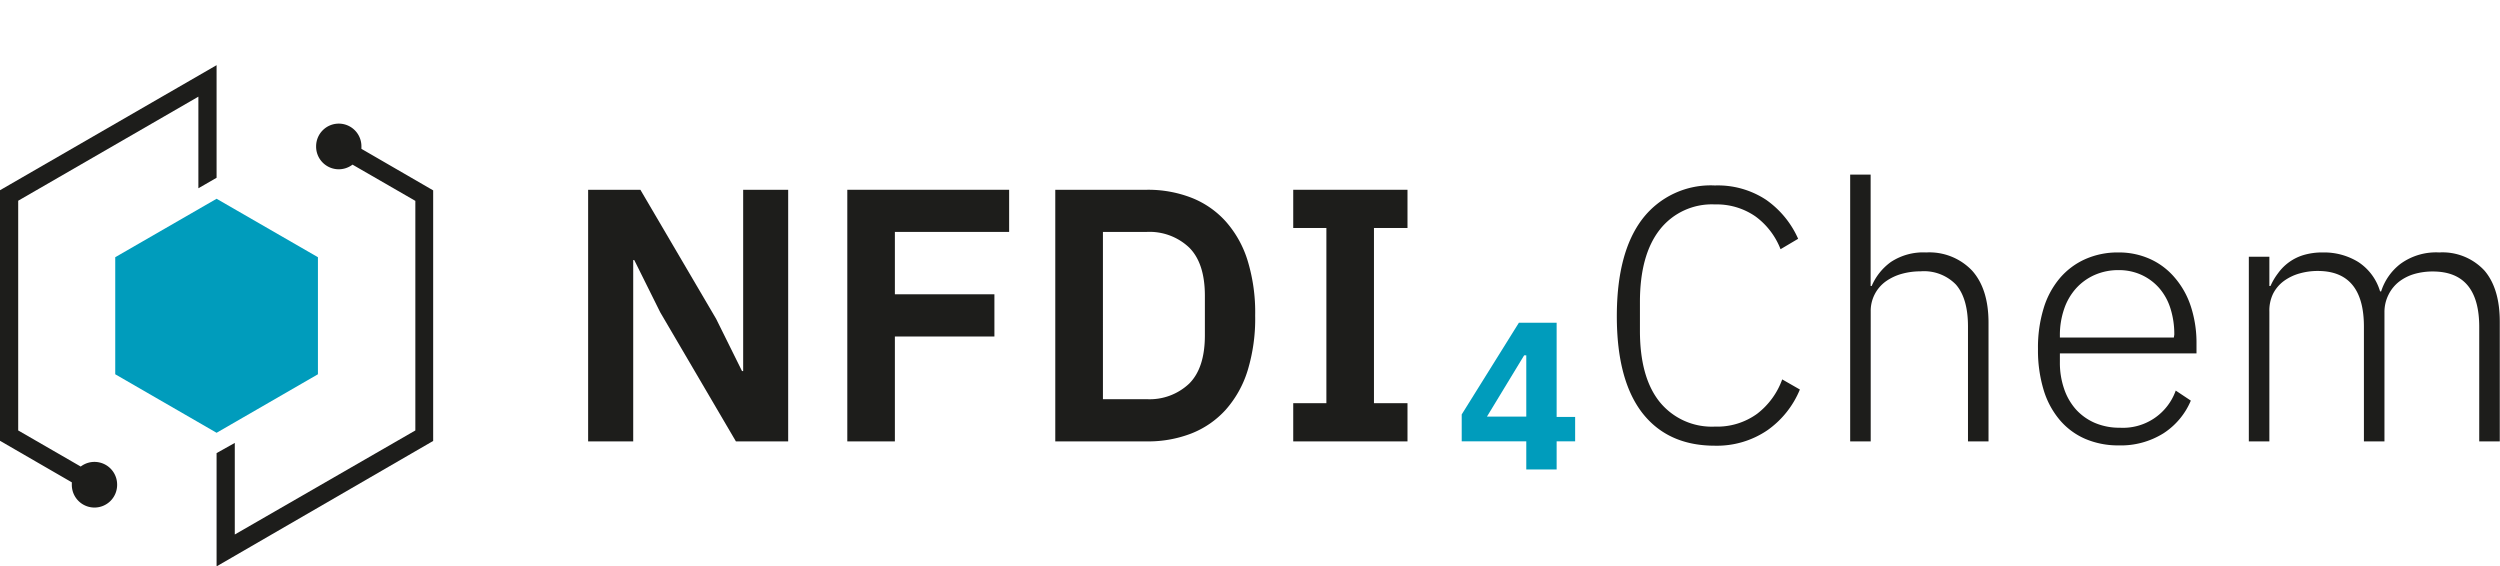 <svg xmlns="http://www.w3.org/2000/svg" viewBox="0 0 331.05 74.95"><defs><style>.cls-1{fill:none;}.cls-2{fill:#009cbc;}.cls-3{fill:#1d1d1b;}</style></defs><g id="Ebene_2" data-name="Ebene 2"><g id="Ebene_1-2" data-name="Ebene 1"><line class="cls-1" x1="14.11" y1="67" x2="14.57" y2="66.33"/><polygon class="cls-2" points="28.68 57.31 42.1 49.56 42.1 34.06 28.68 26.32 15.26 34.06 15.26 49.56 28.68 57.31"/><path class="cls-3" d="M28.68,23.54V8.63L0,25.19V58.37l9.51,5.5c0,.11,0,.23,0,.34a3,3,0,0,0,3,3,3,3,0,0,0,3-3,3,3,0,0,0-4.82-2.43L2.41,57V26.58L26.27,12.8V24.93Z"/><path class="cls-3" d="M57.36,25.21l-9.5-5.5c0-.11,0-.23,0-.34a3,3,0,0,0-3-3,3,3,0,0,0-3,3,3,3,0,0,0,4.82,2.43L55,26.6V57L31.09,70.78V58.65L28.68,60V75L57.36,58.39Z"/><line class="cls-1" x1="14.11" y1="0.67" x2="14.57"/><polygon class="cls-3" points="98.41 49.14 98.26 49.14 94.83 42.22 84.8 25.13 77.88 25.13 77.88 58.45 83.85 58.45 83.85 34.44 83.99 34.44 87.43 41.36 97.45 58.45 104.37 58.45 104.37 25.13 98.41 25.13 98.41 49.14"/><polygon class="cls-3" points="112.2 58.45 118.5 58.45 118.5 44.56 131.68 44.56 131.68 38.97 118.5 38.97 118.5 30.71 133.63 30.71 133.63 25.13 112.2 25.13 112.2 58.45"/><path class="cls-3" d="M162.3,29.31a12,12,0,0,0-4.54-3.13,15.84,15.84,0,0,0-5.89-1.05H139.74V58.45h12.13a15.84,15.84,0,0,0,5.89-1.05,12.09,12.09,0,0,0,4.54-3.13,14.09,14.09,0,0,0,2.91-5.2,23.51,23.51,0,0,0,1-7.28,23.46,23.46,0,0,0-1-7.28A14,14,0,0,0,162.3,29.31Zm-2.75,15.1c0,2.87-.69,5-2.07,6.38a7.61,7.61,0,0,1-5.61,2.07h-5.82V30.71h5.82a7.62,7.62,0,0,1,5.61,2.08c1.38,1.38,2.07,3.51,2.07,6.37Z"/><polygon class="cls-3" points="186.38 30.19 186.38 25.13 171.25 25.13 171.25 30.19 175.64 30.19 175.64 53.39 171.25 53.39 171.25 58.45 186.38 58.45 186.38 53.39 181.94 53.39 181.94 30.19 186.38 30.19"/><path class="cls-2" d="M202.11,62.17V58.44h-8.55V54.88l7.57-12.14h5V55.21h2.45v3.23h-2.45v3.73Zm-5.21-7h5.21V47.05h-.28Z"/><path class="cls-3" d="M232.67,54.8a9,9,0,0,1-5.58,1.69,8.88,8.88,0,0,1-7.31-3.26q-2.62-3.25-2.62-9.43V40q0-6.23,2.62-9.58a8.75,8.75,0,0,1,7.31-3.35,9,9,0,0,1,5.37,1.59A9.73,9.73,0,0,1,235.78,33l2.33-1.38a12.43,12.43,0,0,0-4.27-5.18,11.61,11.61,0,0,0-6.75-1.88,11.39,11.39,0,0,0-9.6,4.43q-3.39,4.44-3.39,12.89t3.39,12.82q3.39,4.32,9.6,4.32A11.88,11.88,0,0,0,234,57a12.31,12.31,0,0,0,4.34-5.42L236,50.24A10,10,0,0,1,232.67,54.8Z"/><path class="cls-3" d="M255.06,33.43a7.78,7.78,0,0,0-4.68,1.27,7.58,7.58,0,0,0-2.53,3.17h-.14V23.12H245V58.45h2.72V41.26a4.81,4.81,0,0,1,2-4,6.81,6.81,0,0,1,2.12-1,9.27,9.27,0,0,1,2.48-.33A5.88,5.88,0,0,1,259,37.68c1.06,1.21,1.6,3.06,1.6,5.54V58.45h2.72V42.74c0-3-.73-5.29-2.17-6.9A7.81,7.81,0,0,0,255.06,33.43Z"/><path class="cls-3" d="M288,36.79a9.27,9.27,0,0,0-3.24-2.47,10,10,0,0,0-4.25-.89,10.53,10.53,0,0,0-4.39.89,9.51,9.51,0,0,0-3.37,2.53,11.16,11.16,0,0,0-2.14,4,17.7,17.7,0,0,0-.74,5.37,18,18,0,0,0,.74,5.39,11.09,11.09,0,0,0,2.14,4,9.22,9.22,0,0,0,3.39,2.51,11.06,11.06,0,0,0,4.42.86,10.63,10.63,0,0,0,5.94-1.61,9.57,9.57,0,0,0,3.61-4.32l-2-1.33a7.41,7.41,0,0,1-7.4,4.92A8.29,8.29,0,0,1,277.4,56a7.24,7.24,0,0,1-2.51-1.79,7.91,7.91,0,0,1-1.57-2.75,10.59,10.59,0,0,1-.55-3.51V46.8h18.09V45.51a15.57,15.57,0,0,0-.74-4.91A11.1,11.1,0,0,0,288,36.79Zm-.14,7.91H272.77v-.24a10.68,10.68,0,0,1,.55-3.51,7.86,7.86,0,0,1,1.57-2.74,7.29,7.29,0,0,1,2.46-1.79,7.72,7.72,0,0,1,3.2-.65,7.13,7.13,0,0,1,3,.62,7,7,0,0,1,2.34,1.72,7.53,7.53,0,0,1,1.51,2.7,11.24,11.24,0,0,1,.52,3.51Z"/><path class="cls-3" d="M329,35.84a7.56,7.56,0,0,0-6-2.41,8,8,0,0,0-5.13,1.51,7.45,7.45,0,0,0-2.56,3.65h-.14a7,7,0,0,0-2.91-3.91,8.61,8.61,0,0,0-4.63-1.25,8.71,8.71,0,0,0-2.65.36,6.45,6.45,0,0,0-3.32,2.39,8.24,8.24,0,0,0-1,1.69h-.15V34h-2.72V58.45h2.72V41.26A5.1,5.1,0,0,1,301,38.9a4.79,4.79,0,0,1,1.43-1.69,6.49,6.49,0,0,1,2.08-1,8.82,8.82,0,0,1,2.41-.33q6.1,0,6.11,7.35V58.45h2.72V41.31A5.09,5.09,0,0,1,316.3,39a5,5,0,0,1,1.41-1.72,6.18,6.18,0,0,1,2-1,8.77,8.77,0,0,1,2.44-.33q6.15,0,6.15,7.35V58.45h2.72V42.74Q331.05,38.25,329,35.84Z"/></g></g></svg>